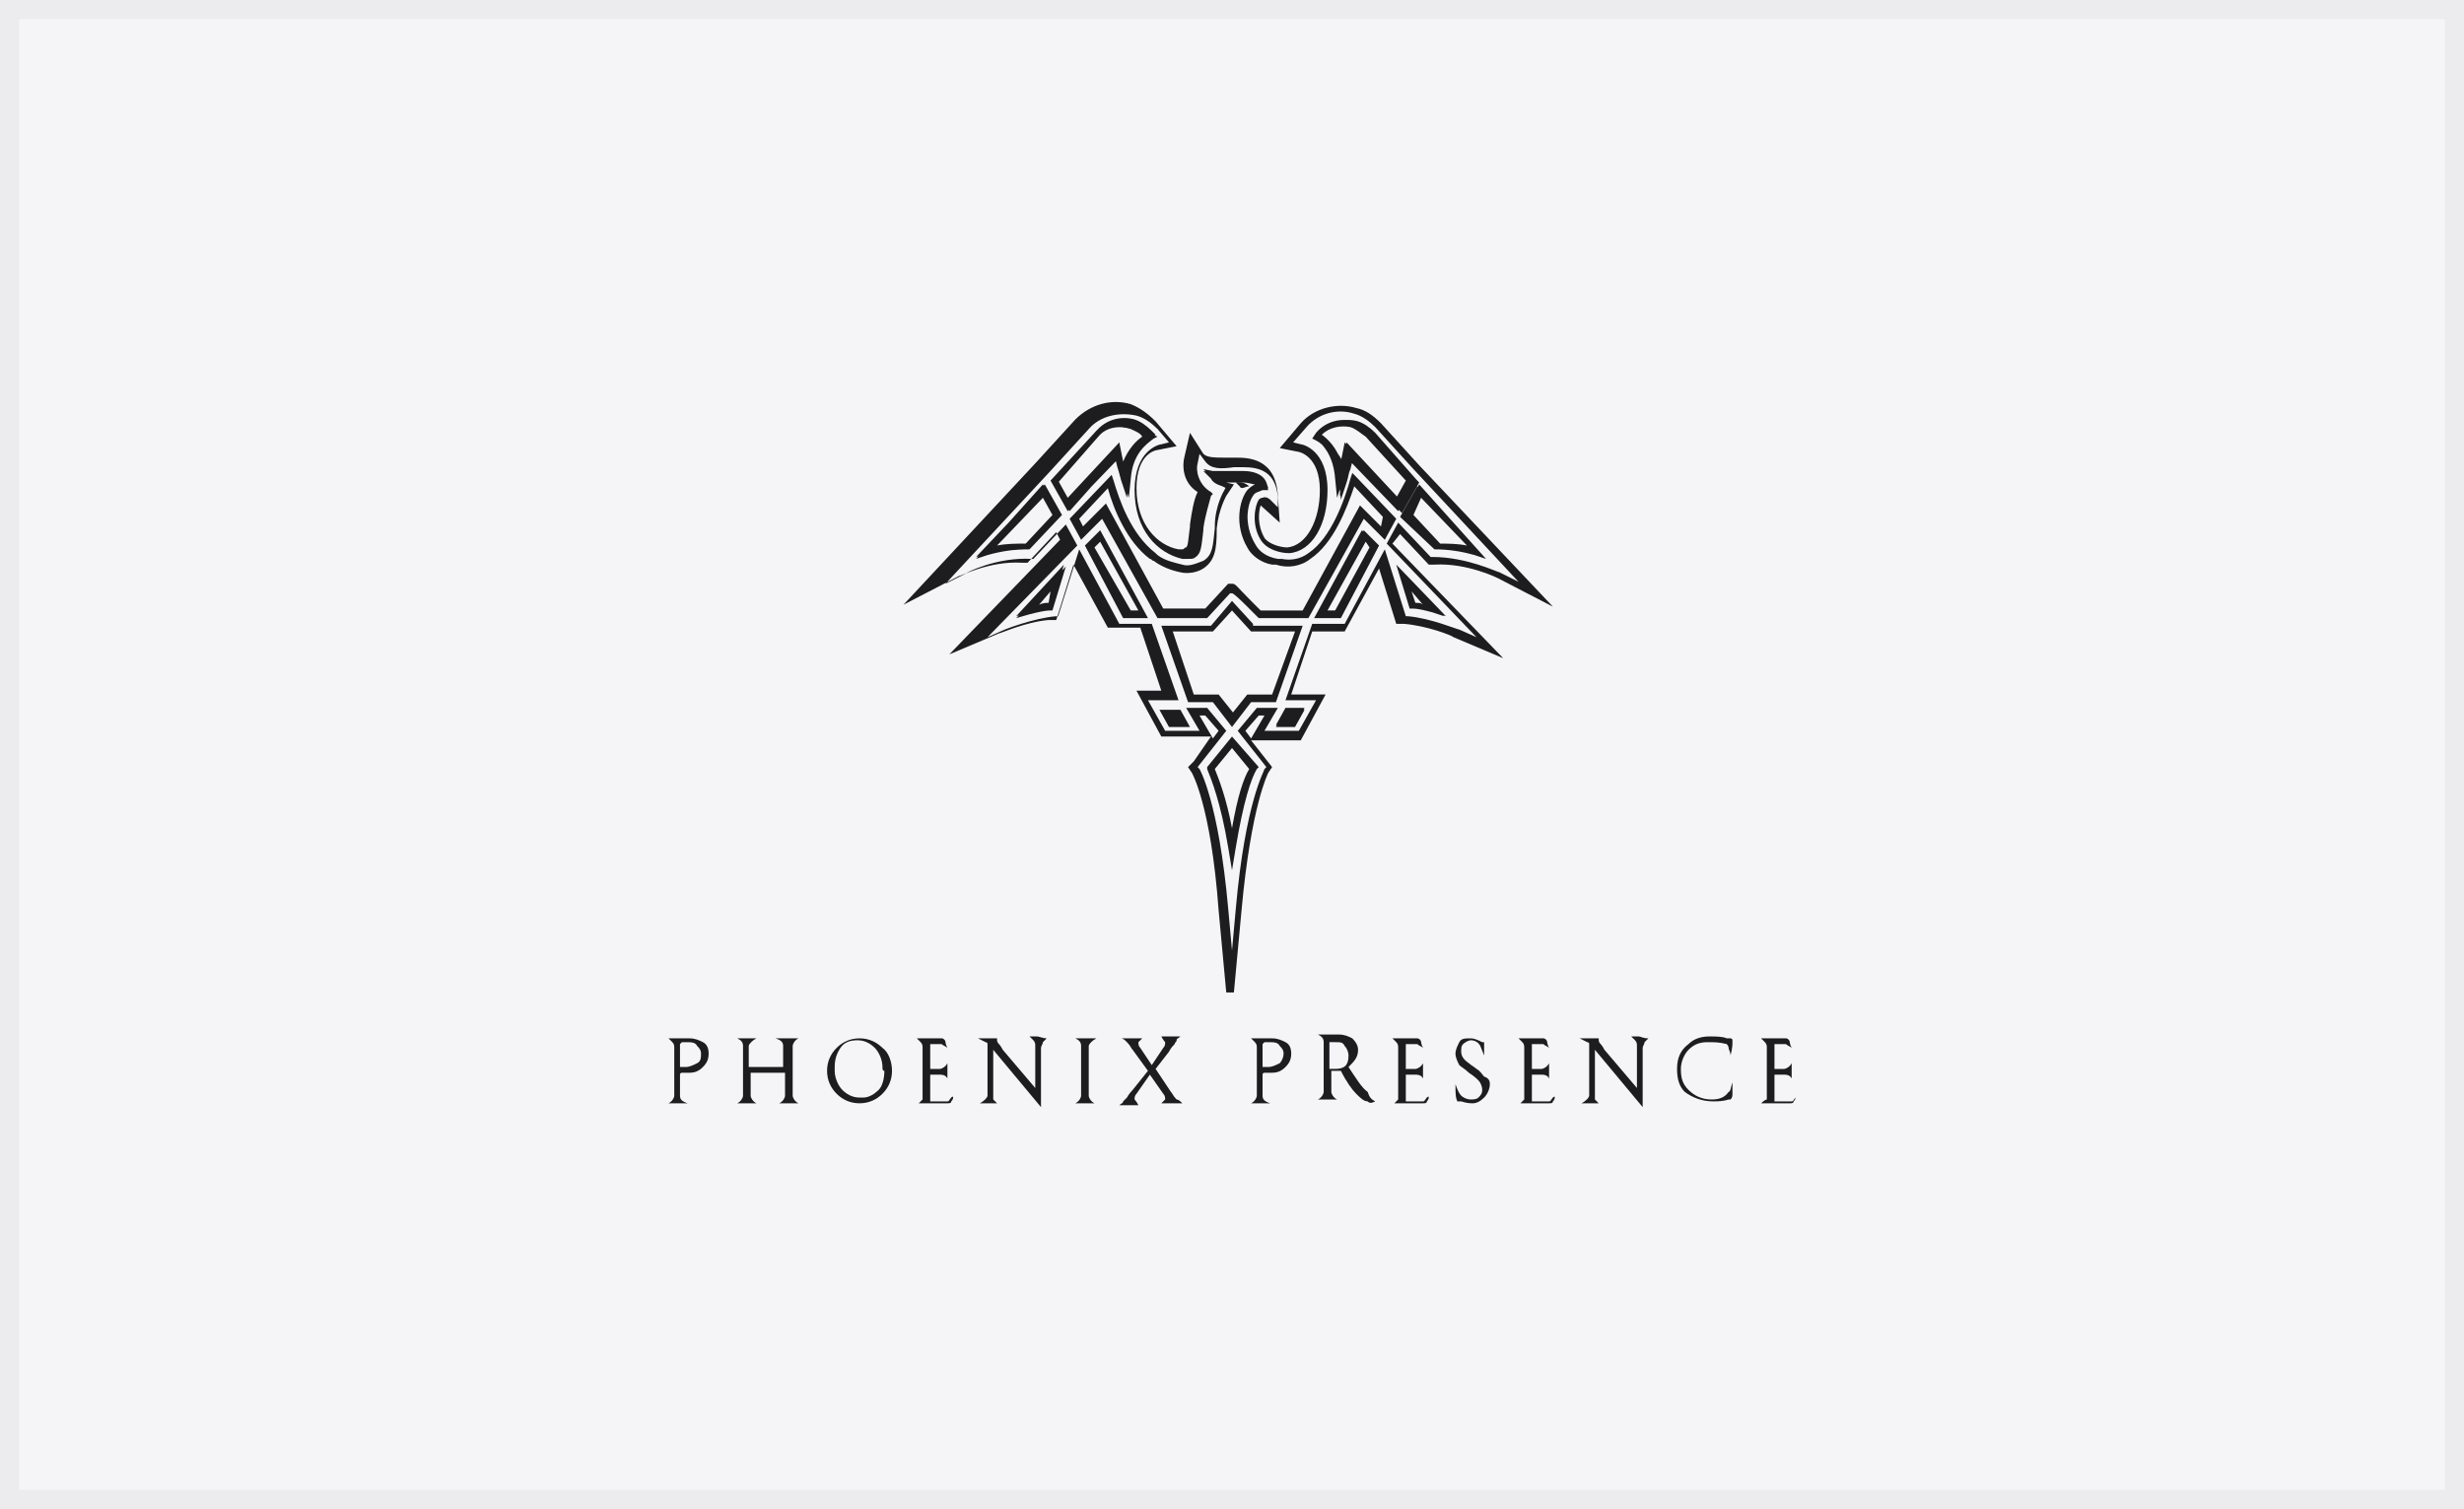 <svg xmlns="http://www.w3.org/2000/svg" id="Layer_1" data-name="Layer 1" viewBox="0 0 129 79"><defs><style>      .cls-1 {        fill: #1d1d20;      }      .cls-2 {        fill: #ececef;      }      .cls-3 {        fill: #f5f5f7;      }    </style></defs><rect class="cls-3" width="129" height="79"></rect><path class="cls-2" d="m129,79H0V0h129v79ZM1,78h127V1H1v77Z"></path><g><g><path class="cls-1" d="m37.1,55.16c0,.3-.1.5-.3.7s-.4.3-.7.3h-.4c-.1,0-.1.1-.1.1v1.1c0,.2.1.3.4.4h-1c.2-.1.3-.3.3-.4v-2.5c0-.1,0-.2-.1-.3l-.2-.2h1.1c.3,0,.5.1.7.2s.3.3.3.6Zm-.4,0c0-.2-.1-.3-.2-.4-.1-.2-.3-.2-.6-.2h-.2l-.1.1v1.2h.3c.2,0,.4-.1.6-.2.2-.1.2-.3.2-.5Z"></path><path class="cls-1" d="m41.8,54.36c-.2.1-.3.3-.3.4v2.6c0,.1.1.3.3.4h-1c.2-.1.3-.3.3-.4v-1.2h-1.8v1.2c0,.1.1.3.3.4h-1c.2-.1.3-.3.3-.4v-2.6c0-.2-.1-.3-.3-.4h1c-.2.1-.4.3-.4.4v1.1h1.8v-1.1c0-.2-.1-.3-.4-.4h1.2Z"></path><path class="cls-1" d="m46.7,56.06c0,.5-.2.9-.5,1.2s-.7.5-1.2.5-.9-.2-1.2-.5-.5-.7-.5-1.2.2-.9.5-1.2.7-.5,1.2-.5.9.2,1.2.5c.3.2.5.7.5,1.2Zm-.5-.2c0-.4-.2-.8-.4-1s-.5-.4-.9-.4-.7.1-.9.4c-.2.3-.3.6-.3,1v.2c0,.4.2.8.4,1s.5.4.9.4h.2c.3,0,.6-.2.8-.4s.3-.6.3-1c-.1,0-.1-.1-.1-.2Z"></path><path class="cls-1" d="m49.9,57.46q0,.1-.1.2c0,.1-.1.1-.2.1h-1.1c.1,0-.1,0-.4,0l.2-.2v-2.7c0-.1,0-.2-.1-.3l-.2-.2h1.3c.1,0,.2.1.2.2,0,0,0,.1.1.3-.1-.1-.2-.1-.3-.2h-.6v1.3h.5c.1,0,.3-.1.4-.3v.8c-.1-.2-.3-.2-.4-.2h-.5v1.4h.9c.1,0,.1-.1.2-.2q.1-.1.1,0Z"></path><path class="cls-1" d="m54.8,54.36l-.2.2c0,.1-.1.2-.1.3v3.1l-2.5-3v2.6l.2.2h-.9c.2-.1.4-.3.4-.4v-2.7c0-.1-.1-.1-.1-.1l-.4-.2h1v.1q0,.1.1.2s.1.1.2.3l1.7,2v-2.2c0-.1,0-.2-.1-.3l-.2-.2h.4c.1,0,.3.1.5.1Z"></path><path class="cls-1" d="m57.4,54.36c-.2.1-.4.3-.4.4v2.6c0,.1.1.3.3.4h-1c.2-.1.3-.3.3-.4v-2.6c0-.2-.1-.3-.3-.4h1.1Z"></path><path class="cls-1" d="m61.9,57.76h-1.1l.2-.2c0-.1,0-.2-.1-.3l-.7-1-.7,1c-.1.1-.1.2-.1.3,0,0,.1.1.2.3h-1c.1-.1.2-.1.2-.2l.2-.2s.1-.2.3-.4l.8-1-.8-1.1c-.1-.1-.1-.2-.3-.4-.1-.1-.2-.2-.3-.2h1.1l-.2.2c0,.1,0,.2.1.3l.6.9.6-.9c.1-.1.1-.2.1-.3,0,0-.1-.1-.2-.3h1c-.1.1-.2.1-.2.2s-.1.1-.1.2c-.1.1-.2.2-.3.4l-.7.9.8,1.2c.1.1.1.2.3.4.1,0,.2.1.3.2Z"></path><path class="cls-1" d="m67.6,55.16c0,.3-.1.5-.3.7s-.4.3-.7.3h-.4c-.1,0-.1.1-.1.1v1.1c0,.2.1.3.4.4h-1c.2-.1.3-.3.3-.4v-2.5c0-.1,0-.2-.1-.3,0,0-.1-.1-.2-.2h1.1c.3,0,.5.1.7.2.2.1.3.3.3.6Zm-.4,0c0-.2-.1-.3-.2-.4-.1-.2-.3-.2-.6-.2h-.2l-.1.1v1.2h.3c.2,0,.4-.1.6-.2.1-.1.2-.3.2-.5Z"></path><path class="cls-1" d="m72,57.66s-.1.1,0,0c-.2.1-.3.1-.4,0-.2,0-.4-.2-.6-.4s-.5-.6-.8-1.2h-.5v1.1c0,.1.1.3.3.4h-1c.2-.1.3-.3.3-.4v-2.6c0-.2-.1-.3-.3-.4h1.1c.3,0,.5.1.7.2.2.2.3.4.3.6,0,.4-.2.6-.5.9.4.6.7,1.1,1,1.3.1.3.2.4.4.5h0Zm-1.4-2.4c0-.2-.1-.4-.2-.5-.1-.2-.2-.2-.5-.2h-.3v1.4h.3c.5,0,.7-.2.7-.7Z"></path><path class="cls-1" d="m74.8,57.46q0,.1-.1.2c0,.1-.1.1-.2.1h-1.1c.1,0-.1,0-.4,0,.1-.1.2-.2.2-.2v-2.7c0-.1,0-.2-.1-.3,0,0-.1-.1-.2-.2h1.3c.1,0,.2.1.2.2,0,0,0,.1.1.3-.1-.1-.2-.1-.3-.2h-.6v1.3h.5c.1,0,.3-.1.4-.3v.8c-.1-.2-.3-.2-.4-.2h-.5v1.4h.9c.1,0,.1-.1.2-.2q.1-.1.1,0Z"></path><path class="cls-1" d="m78,56.76c0,.2-.1.5-.3.7-.2.2-.4.3-.6.3-.1,0-.3,0-.6-.1h-.2c-.1-.2-.1-.4-.1-.9.1.3.2.5.3.6.1.1.3.2.5.2.1,0,.3,0,.4-.1s.2-.2.2-.4-.1-.4-.2-.5-.2-.2-.5-.4c-.2-.2-.4-.3-.5-.4-.1-.2-.2-.4-.2-.6s.1-.4.2-.6c.1-.2.3-.2.6-.2.2,0,.4.1.6.2h.1v.7l-.2-.5c-.1-.2-.3-.3-.5-.3-.1,0-.3.1-.4.2-.1.1-.1.2-.1.4s.1.4.4.6c.1.1.3.2.4.3.2.1.3.3.4.4.3.1.3.3.3.4Z"></path><path class="cls-1" d="m81.4,57.46q0,.1-.1.2c0,.1-.1.1-.2.1h-1.1c.1,0-.1,0-.4,0,.1-.1.2-.2.2-.2v-2.7c0-.1,0-.2-.1-.3,0,0-.1-.1-.2-.2h1.3c.1,0,.2.1.2.2,0,0,0,.1.1.3-.1-.1-.2-.1-.3-.2h-.6v1.3h.5c.1,0,.3-.1.4-.3v.8c-.1-.2-.3-.2-.4-.2h-.5v1.4h.9c.1,0,.1-.1.2-.2q.1-.1.1,0Z"></path><path class="cls-1" d="m86.3,54.36c-.1.1-.2.2-.2.2,0,.1-.1.2-.1.3v3.1l-2.5-3v2.6s.1.1.2.2h-.9c.2-.1.4-.3.4-.4v-2.7c0-.1-.1-.1-.1-.1l-.4-.2h1v.1q0,.1.1.2s.1.1.2.3l1.7,2v-2.2c0-.1,0-.2-.1-.3l-.2-.2h.4c.1,0,.2.1.5.1Z"></path><path class="cls-1" d="m90.7,56.66v.6c0,.1,0,.2-.1.3h-.1c-.3.1-.6.1-.8.1-.6,0-1.1-.2-1.5-.5-.3-.3-.4-.7-.4-1.2,0-.6.2-1,.6-1.3.3-.3.7-.4,1.1-.4.3,0,.7,0,.9.1h.2s.1,0,.1.1v.2s0,.2-.1.6c0-.2-.1-.3-.1-.4s-.1-.2-.1-.2c-.4-.1-.6-.1-1-.1s-.7.1-1,.4c-.2.2-.4.6-.4,1,0,.5.1.8.4,1.1s.7.5,1.2.5c.4,0,.7-.1.9-.4.1,0,.1-.2.2-.5Z"></path><path class="cls-1" d="m94,57.46q0,.1-.1.2c0,.1-.1.1-.2.1h-1.1c.1,0-.1,0-.4,0,.2-.2.3-.2.3-.2v-2.7c0-.1,0-.2-.1-.3,0,0-.1-.1-.2-.2h1.3c.1,0,.2.1.2.2,0,0,0,.1.1.3-.1-.1-.2-.1-.3-.2h-.6v1.3h.5c.1,0,.3-.1.4-.3v.8c-.1-.2-.3-.2-.4-.2h-.5v1.4h.9c.1,0,.1-.1.2-.2q0-.1,0,0Z"></path></g><g><path class="cls-1" d="m64.7,25.26l.2.2c.1.2.3,0,.5,0,0,0-.3-.3-.7-.2Z"></path><path class="cls-1" d="m60.2,22.66c-.3-.3-.6-.5-.9-.6-.7-.2-1.5,0-2,.6l-2.3,2.5.9,1.6,2.6-2.7.1.4s.1.3.2.7l.3.9.1-1c.1-1.3.8-1.8,1.2-2.1l.2-.1-.4-.2Zm-1.4,1.5l-.2-1-2.7,2.9-.5-.9,2.1-2.3c.4-.5,1.1-.6,1.7-.4.2.1.5.2.6.4-.3.2-.7.6-1,1.3Zm13-1.5c-.3-.3-.6-.5-.9-.6-.7-.2-1.5,0-2,.6l-.2.3.2.1c.4.2,1,.8,1.2,2.1l.1,1,.3-.9c.1-.3.1-.5.2-.7l.1-.4,2.6,2.7.9-1.6-2.5-2.6Zm1.3,3.4l-2.7-2.9-.2,1c-.2-.7-.7-1.2-1-1.4.4-.4,1-.6,1.6-.4.3.1.5.3.8.5l2.1,2.3-.6.9Zm1.2-.7l-.9,1.6,1.7,1.8h.1c.7,0,1.3.1,2,.3l.6.2-3.5-3.9Zm1,3.1h0l-1.4-1.5.5-.9,2.4,2.5c-.5-.1-1-.1-1.5-.1Zm-20.6-3.1l-3.6,3.8.6-.2c.7-.2,1.4-.3,2-.3h.1l1.7-1.8-.8-1.5Zm-1,3.1c-.5,0-1,0-1.5.1l2.4-2.5.5.9-1.4,1.5Zm19.4,1.1l.7,2.3h.1c.4,0,.7.1,1.1.2l.6.2-2.5-2.7Zm1,2l-.2-.6.6.7c-.1-.1-.2-.1-.4-.1Zm-20.9.7l.6-.2c.4-.1.8-.2,1.1-.2h.1l.7-2.3-2.5,2.7Zm1.7-.7c-.1,0-.3,0-.5.1l.6-.7-.1.6Zm2.7-3.8l-.8.8,2,3.8h1.3l-2.5-4.6Zm-.3.9l.3-.3,2,3.6h-.4l-1.9-3.3Zm13.5-3.9l-.1.3c-.3,1.1-1,3.1-2.2,3.9-.4.3-.9.4-1.4.3h-.2c-.6-.1-1-.4-1.2-.8-.6-1-.4-2.2-.1-2.6.1-.2.3-.2.5-.3h.3l-.1-.3c-.2-.5-.8-.6-1.2-.6h-1.6l-.5-.1.4.4c.1.2.3.3.6.4l.2.1-.1.2s-.5.8-.5,1.9v.1c-.1.9-.1,1.4-.6,1.7-.5.2-.8.3-1.1.2-.4-.1-.9-.2-1.3-.5l-.1-.1h0c-1.3-1-1.9-2.8-2.2-3.8l-.1-.3-2.2,2.3.6,1.1,1.1-1.1,2.9,5.2h2.6l1.2-1.3h.1q.1,0,.8.7l.6.6h2.6l2.9-5.2,1.1,1.1.6-1.1-2.3-2.4Zm1.5,2.8l-1.1-1.1-3,5.5h-2.2l-.5-.5c-.8-.8-.8-.9-1-.9h-.2l-1.2,1.3h-2.2l-3-5.5-1.2,1.2-.2-.4,1.5-1.6c.3,1.1,1,2.8,2.2,3.7h0c.1,0,.1.1.2.1.4.3.9.5,1.4.6.4.1.9,0,1.2-.2.6-.4.7-1,.7-2v-.1c.1-1,.5-1.7.5-1.7l.4-.6-.4-.1h.8c.4,0,.6.1.7.1-.2.1-.3.2-.4.3-.4.5-.7,1.8,0,3,.2.4.7.8,1.3.9h.2c.6.2,1.3.1,1.8-.3,1.2-.8,1.9-2.6,2.3-3.8l1.5,1.6-.1.5Zm-.9.2l-2.5,4.6h1.3l2-3.8-.8-.8Zm-1.5,4.2h-.4l2-3.6.3.3-1.9,3.3Zm-8.2,5.2h-1l.5.9h1l-.5-.9Zm-.2.4h.1-.1Zm5.8-.4l-.5.9h1l.5-.9h-1Zm.2.4h-.1.1Zm-1.9-4.9l-1.1-1.2-1.1,1.3h-2.6l1.4,4h1.3l1,1.3,1-1.3h1.3l1.4-4h-2.6v-.1Zm1,3.7h-1.3l-.8,1-.8-1h-1.3l-1.1-3.3h2.2l1-1.1,1,1.1h2.3l-1.2,3.3Zm-2.1,2.2l-1.3,1.6v.1c.2.5.7,1.7,1.1,4.1l.2,1.2.2-1.2c.4-2.4.8-3.6,1.1-4.1l.1-.1-1.4-1.6Zm0,4.8c-.3-1.6-.7-2.6-.9-3.1l.9-1.1.9,1.1c-.3.5-.6,1.4-.9,3.1Zm9.8-18l-.9,1.6,1.7,1.8h.1c.7,0,1.3.1,2,.3l.6.2-3.5-3.9Zm1,3.1h0l-1.4-1.5.5-.9,2.4,2.5c-.5-.1-1-.1-1.5-.1Zm-1.5,3.4h.1c.4,0,.7.1,1.1.2l.6.2-2.5-2.7.7,2.3Zm.8-.2c-.2,0-.3-.1-.5-.1l-.2-.6.7.7Zm-4.7-6.6l.1,1,.3-.9c.1-.3.1-.5.2-.7l.1-.4,2.6,2.7.9-1.6-2.2-2.5c-.3-.3-.6-.5-.9-.6-.7-.2-1.5,0-2,.6l-.2.3.2.1c.2.2.8.7.9,2Zm.8-2.7c.3.1.5.3.8.5l2.1,2.3-.5.9-2.7-2.9-.2,1c-.2-.7-.7-1.2-1-1.4.4-.4,1-.5,1.5-.4Zm0,2.8c-.3,1.1-1,3.1-2.2,3.9-.4.3-.9.4-1.4.3h-.2c-.6-.1-1-.4-1.2-.8-.6-1-.4-2.2-.1-2.6.1-.2.3-.2.5-.3h.3l-.1-.3c-.2-.5-.8-.6-1.2-.6h-1.6l-.5-.1.4.4c.1.2.3.3.6.4l.2.1-.1.2s-.5.8-.5,1.9v.1c-.1.9-.1,1.4-.6,1.7-.5.1-.8.2-1.1.1-.4-.1-.9-.2-1.3-.5l-.1-.1h0c-1.3-1-1.9-2.8-2.2-3.8l-.1-.3-2.2,2.3.6,1.1,1.1-1.1,2.9,5.2h2.6l1.2-1.3h.1q.1,0,.8.7l.6.6h2.6l2.9-5.2,1.1,1.1.6-1.1-2.2-2.3-.2.3Zm1.8,2l-.2.4-1.1-1.1-3,5.5h-2.2l-.5-.5c-.8-.8-.8-.9-1-.9h-.2l-1.2,1.3h-2.2l-3-5.5-1.2,1.2-.2-.4,1.5-1.6c.3,1.1,1,2.8,2.2,3.7h0c.1,0,.1.1.2.1.4.3.9.5,1.4.6.4.1.9,0,1.2-.2.6-.4.7-1,.7-2v-.1c.1-1,.5-1.7.5-1.7l.4-.6-.4-.1h.8c.4,0,.6.1.7.1-.2.1-.3.2-.4.3-.4.5-.7,1.8,0,3,.2.4.7.8,1.3.9h.2c.6.2,1.3.1,1.8-.3,1.2-.8,1.9-2.6,2.3-3.8l1.6,1.7Zm-3.7,5.2h1.3l2-3.8-.8-.8-2.5,4.6Zm2.9-3.7l-1.8,3.3h-.4l2-3.6.2.3Zm-4.9,9.3h1l.5-.9h-1l-.5.9Zm.7-.5h.1-.1Zm-4-.7l1,1.3,1-1.3h1.3l1.4-4h-2.6l-1.1-1.3-1.1,1.3h-2.6l1.4,4h1.3Zm0-3.7l1-1.1,1,1.1h2.3l-1.1,3.3h-1.3l-.8,1-.8-1h-1.3l-1.1-3.3h2.1Zm-.3,7.1v.1c.2.5.7,1.7,1.1,4.1l.2,1.2.2-1.2c.4-2.4.8-3.6,1.1-4.1l.1-.1-1.4-1.6-1.3,1.6Zm1.3,3.2c-.3-1.6-.7-2.6-.9-3.1l.9-1.1.9,1.1c-.3.5-.6,1.4-.9,3.1Zm-3.7-6.2l.5.9h1l-.5-.9h-1Zm.7.4h.1-.1Zm-3.1-13.5l.1.4s.1.3.2.7l.3.9.1-1c.1-1.3.8-1.8,1.2-2.1l.2-.1-.2-.2c-.3-.3-.6-.5-.9-.6-.7-.2-1.5,0-2,.6l-2.3,2.5.9,1.6,2.4-2.7Zm-.9-1.2c.4-.5,1.1-.6,1.7-.4.2.1.5.2.6.4-.3.2-.7.7-1,1.4l-.2-1-2.7,2.9-.5-.9,2.1-2.4Zm-.7,5.7l2,3.8h1.3l-2.5-4.6-.8.8Zm2.3,3.4l-1.8-3.3.3-.3,2,3.6s-.5,0-.5,0Zm-5.2.2c.4-.1.8-.2,1.1-.2h.1l.7-2.3-2.6,2.7.7-.2Zm1.1-1.2l-.1.6c-.1,0-.3,0-.5.1l.6-.7Zm-1.1-2.2l1.7-1.8-.9-1.6-3.6,3.8.6-.2c.7-.1,1.4-.2,2.2-.2h0Zm-1.7-.2l2.4-2.5.5.9-1.4,1.5c-.5,0-1,0-1.5.1Zm21.1-.6l1.5,1.6h.3c1.7-.1,3.3.7,3.3.7l2.9,1.5-7-7.4-2-2.2c-.4-.4-.8-.7-1.3-.8-1-.3-2.2,0-2.9.8l-1.1,1.3,1,.2s1.1.2,1.1,2c0,1.6-.7,2.9-1.7,3-.4,0-1-.2-1.2-.5-.4-.7-.3-1.4-.2-1.7h0l1,.9-.1-1.4c-.1-2-1.6-2-2.2-2h-.5c-.6,0-1,0-1.2-.2l-.7-1.1-.3,1.3c-.1.4-.1,1.3.7,1.8-.2.4-.3,1-.4,1.7v.1c-.1.8-.1,1-.2,1.1-.1,0-.1.1-.2.1h-.2c-1.1-.2-2.2-1.3-2.2-3.2,0-1.8,1-2,1.1-2l1-.2-1.1-1.3c-.4-.4-.8-.7-1.3-.9-1-.3-2.1,0-2.9.8l-2.1,2.3-6.9,7.4,2.9-1.5c.1,0,1.6-.8,3.3-.7h.3l1.5-1.6.2.4-5.8,6,2.6-1.1c.1,0,1.4-.6,2.6-.7h.4l.9-2.9,1.8,3.3h1.7l1.1,3.3h-1.3l1.3,2.4h2.6l-.9,1.3-.3.3.2.3s1,1.7,1.4,7.2l.4,4.3h.4l.4-4.3c.5-5.5,1.4-7.2,1.4-7.2l.2-.3-1.1-1.4h2.6l1.3-2.4h-1.8l1.1-3.3h1.7l1.8-3.3.9,2.9h.4c1.2.1,2.5.6,2.6.7l2.6,1.1-5.8-6,.4-.5Zm4,5.4l-.9-.4c-.1,0-1.5-.6-2.7-.7h-.1l-1.1-3.5-2.1,3.9h-1.7l-1.4,4h1.6l-.9,1.6h-1.8l.7-1.2h-1.1l-1,1.2,1.5,1.9-.1.1c0,.1-1,1.7-1.5,7.3l-.2,2.2-.2-2.2c-.5-5.6-1.5-7.3-1.5-7.3l-.1-.1,1.5-1.9-1-1.2h-1.1l.7,1.2h-1.8l-.9-1.6h1.6l-1.4-4h-1.7l-2.1-3.9-1.1,3.5h-.1c-1.2.1-2.7.7-2.7.7l-.9.4,4.7-4.8-.6-1.1-1.7,1.8h-.1c-1.8-.1-3.4.7-3.5.8l-1,.5,5.4-5.8,2.1-2.3c.6-.7,1.6-.9,2.5-.7.4.1.8.4,1.1.7l.6.7-.4.1c-.1,0-1.4.3-1.4,2.4s1.2,3.3,2.5,3.6h.3c.2,0,.3,0,.4-.1.3-.2.3-.6.4-1.4v-.1c.1-.7.3-1.3.4-1.7l.1-.1-.1-.1c-.7-.4-.8-1.2-.7-1.5l.1-.5.3.4c.3.4.8.4,1.5.3h.5c.8,0,1.7.2,1.8,1.6v.5l-.4-.4s-.2-.2-.4-.1q-.1,0-.2.1c-.2.3-.4,1.3.1,2.1.3.5,1,.7,1.5.7,1.2-.1,2-1.5,2-3.3,0-2.1-1.3-2.4-1.4-2.4l-.4-.1.7-.8c.6-.7,1.6-1,2.5-.7.4.1.8.4,1.1.7l2,2.2,5.5,5.9-1-.5c-.1,0-1.7-.8-3.5-.8h-.1l-1.7-1.8-.6,1.1,4.7,4.9Zm-11.8,5.3l-.3-.4.7-.8h.3l-.7,1.2Zm-2.7-1.2h.3l.7.8-.3.4-.7-1.2Zm12.3-8.7h0c.7,0,1.4.1,2.1.3l.6.2-3.6-3.8-.9,1.6,1.8,1.7Zm-.7-2.7l2.4,2.5c-.5-.1-1-.1-1.4-.1h0l-1.4-1.5.4-.9Zm-.4,5.8c.4,0,.7.1,1.1.2l.6.2-2.6-2.7.7,2.3h.2Zm.6-.2c-.2,0-.3-.1-.5-.1l-.2-.6.7.7Zm-4.5-5.6l.3-.9c.1-.3.1-.5.2-.7l.1-.4,2.6,2.7.9-1.6-2.2-2.5c-.3-.3-.6-.5-.9-.6-.7-.2-1.5,0-2,.6l-.2.3.2.1c.4.2,1,.8,1.2,2.1l-.2.9Zm-.9-3.3c.4-.4,1-.6,1.6-.4.3.1.5.3.8.5l2.1,2.3-.5.9-2.7-2.9-.2,1c-.4-.7-.8-1.1-1.1-1.4Zm1.6,2l-.1.3c-.3,1.1-1,3.1-2.2,3.9-.4.3-.9.4-1.4.3h-.2c-.6-.1-1-.4-1.2-.8-.6-1-.4-2.2-.1-2.6.1-.2.3-.2.5-.3h.3l-.1-.3c-.2-.5-.8-.6-1.2-.6h-1.6l-.5-.1.4.4c.1.2.3.3.6.4l.2.1-.1.2s-.5.8-.5,1.9v.1c-.1.9-.1,1.4-.6,1.7-.5.2-.8.3-1.1.2-.4-.1-.9-.2-1.3-.5l-.1-.1h0c-1.3-1-1.9-2.8-2.2-3.8l-.1-.3-2.2,2.3.6,1.1,1.1-1.1,2.9,5.2h2.6l1.2-1.3h.1q.1,0,.8.7l.6.6h2.6l2.9-5.2,1.1,1.1.6-1.1-2.3-2.4Zm1.5,2.8l-1.1-1.1-3,5.5h-2.2l-.5-.5c-.8-.8-.8-.9-1-.9h-.2l-1.2,1.3h-2.2l-3-5.5-1.2,1.2-.2-.4,1.5-1.6c.3,1.1,1,2.8,2.2,3.7h0c.1,0,.1.1.2.1.4.3.9.5,1.4.6.4.1.9,0,1.2-.2.6-.4.7-1,.7-2v-.1c.1-1,.5-1.7.5-1.7l.4-.6-.4-.1h.8c.4,0,.6.1.7.1-.2.1-.3.2-.4.3-.4.5-.7,1.8,0,3,.2.4.7.8,1.3.9h.2c.6.2,1.3.1,1.8-.3,1.2-.8,1.9-2.6,2.3-3.8l1.5,1.6-.1.5Zm-3.5,4.8h1.3l2-3.8-.8-.8-2.5,4.6Zm2.9-3.7l-1.8,3.3h-.4l2-3.6.2.3Zm-4.9,9.3h1l.5-.9h-1l-.5.9Zm.7-.5h.1-.1Zm-3-6l-1.1,1.3h-2.6l1.4,4h1.3l1,1.3,1-1.3h1.3l1.4-4h-2.6l-1.1-1.3Zm2.1,4.9h-1.3l-.8,1-.8-1h-1.3l-1.1-3.3h2.2l1-1.1,1,1.1h2.3l-1.2,3.3Zm-3.4,3.8v.1c.2.5.7,1.7,1.1,4.1l.2,1.2.2-1.2c.4-2.4.8-3.6,1.1-4.1l.1-.1-1.4-1.6-1.3,1.6Zm1.3,3.2c-.3-1.6-.7-2.6-.9-3.1l.9-1.1.9,1.1c-.3.5-.6,1.4-.9,3.1Zm-3.7-6.2l.5.9h1l-.5-.9h-1Zm.7.4h.1-.1Zm-3-13.2s.1.3.2.7l.3.9.1-1c.1-1.3.8-1.8,1.2-2.1l.2-.1-.2-.2c-.3-.3-.6-.5-.9-.6-.7-.2-1.5,0-2,.6l-2.3,2.5.9,1.6,2.6-2.7-.1.4Zm-3.1.8l2.1-2.3c.4-.5,1.1-.6,1.7-.4.2.1.5.2.6.4-.3.2-.7.7-1,1.4l-.2-1-2.7,2.9-.5-1Zm1.4,3.4l2,3.8h1.3l-2.5-4.6-.8.8Zm2.3,3.4l-1.8-3.3.3-.3,2,3.6s-.5,0-.5,0Zm-5.2.2c.4-.1.8-.2,1.1-.2h.1l.7-2.3-2.6,2.7.7-.2Zm1.1-1.2l-.1.6c-.1,0-.3,0-.5.1l.6-.7Zm-3.9-1.7l.6-.2c.7-.2,1.4-.3,2-.3h.1l1.7-1.8-.9-1.6-3.5,3.9Zm2.6-.8c-.5,0-1,0-1.5.1l2.4-2.5.5.9-1.4,1.5Z"></path></g></g></svg>